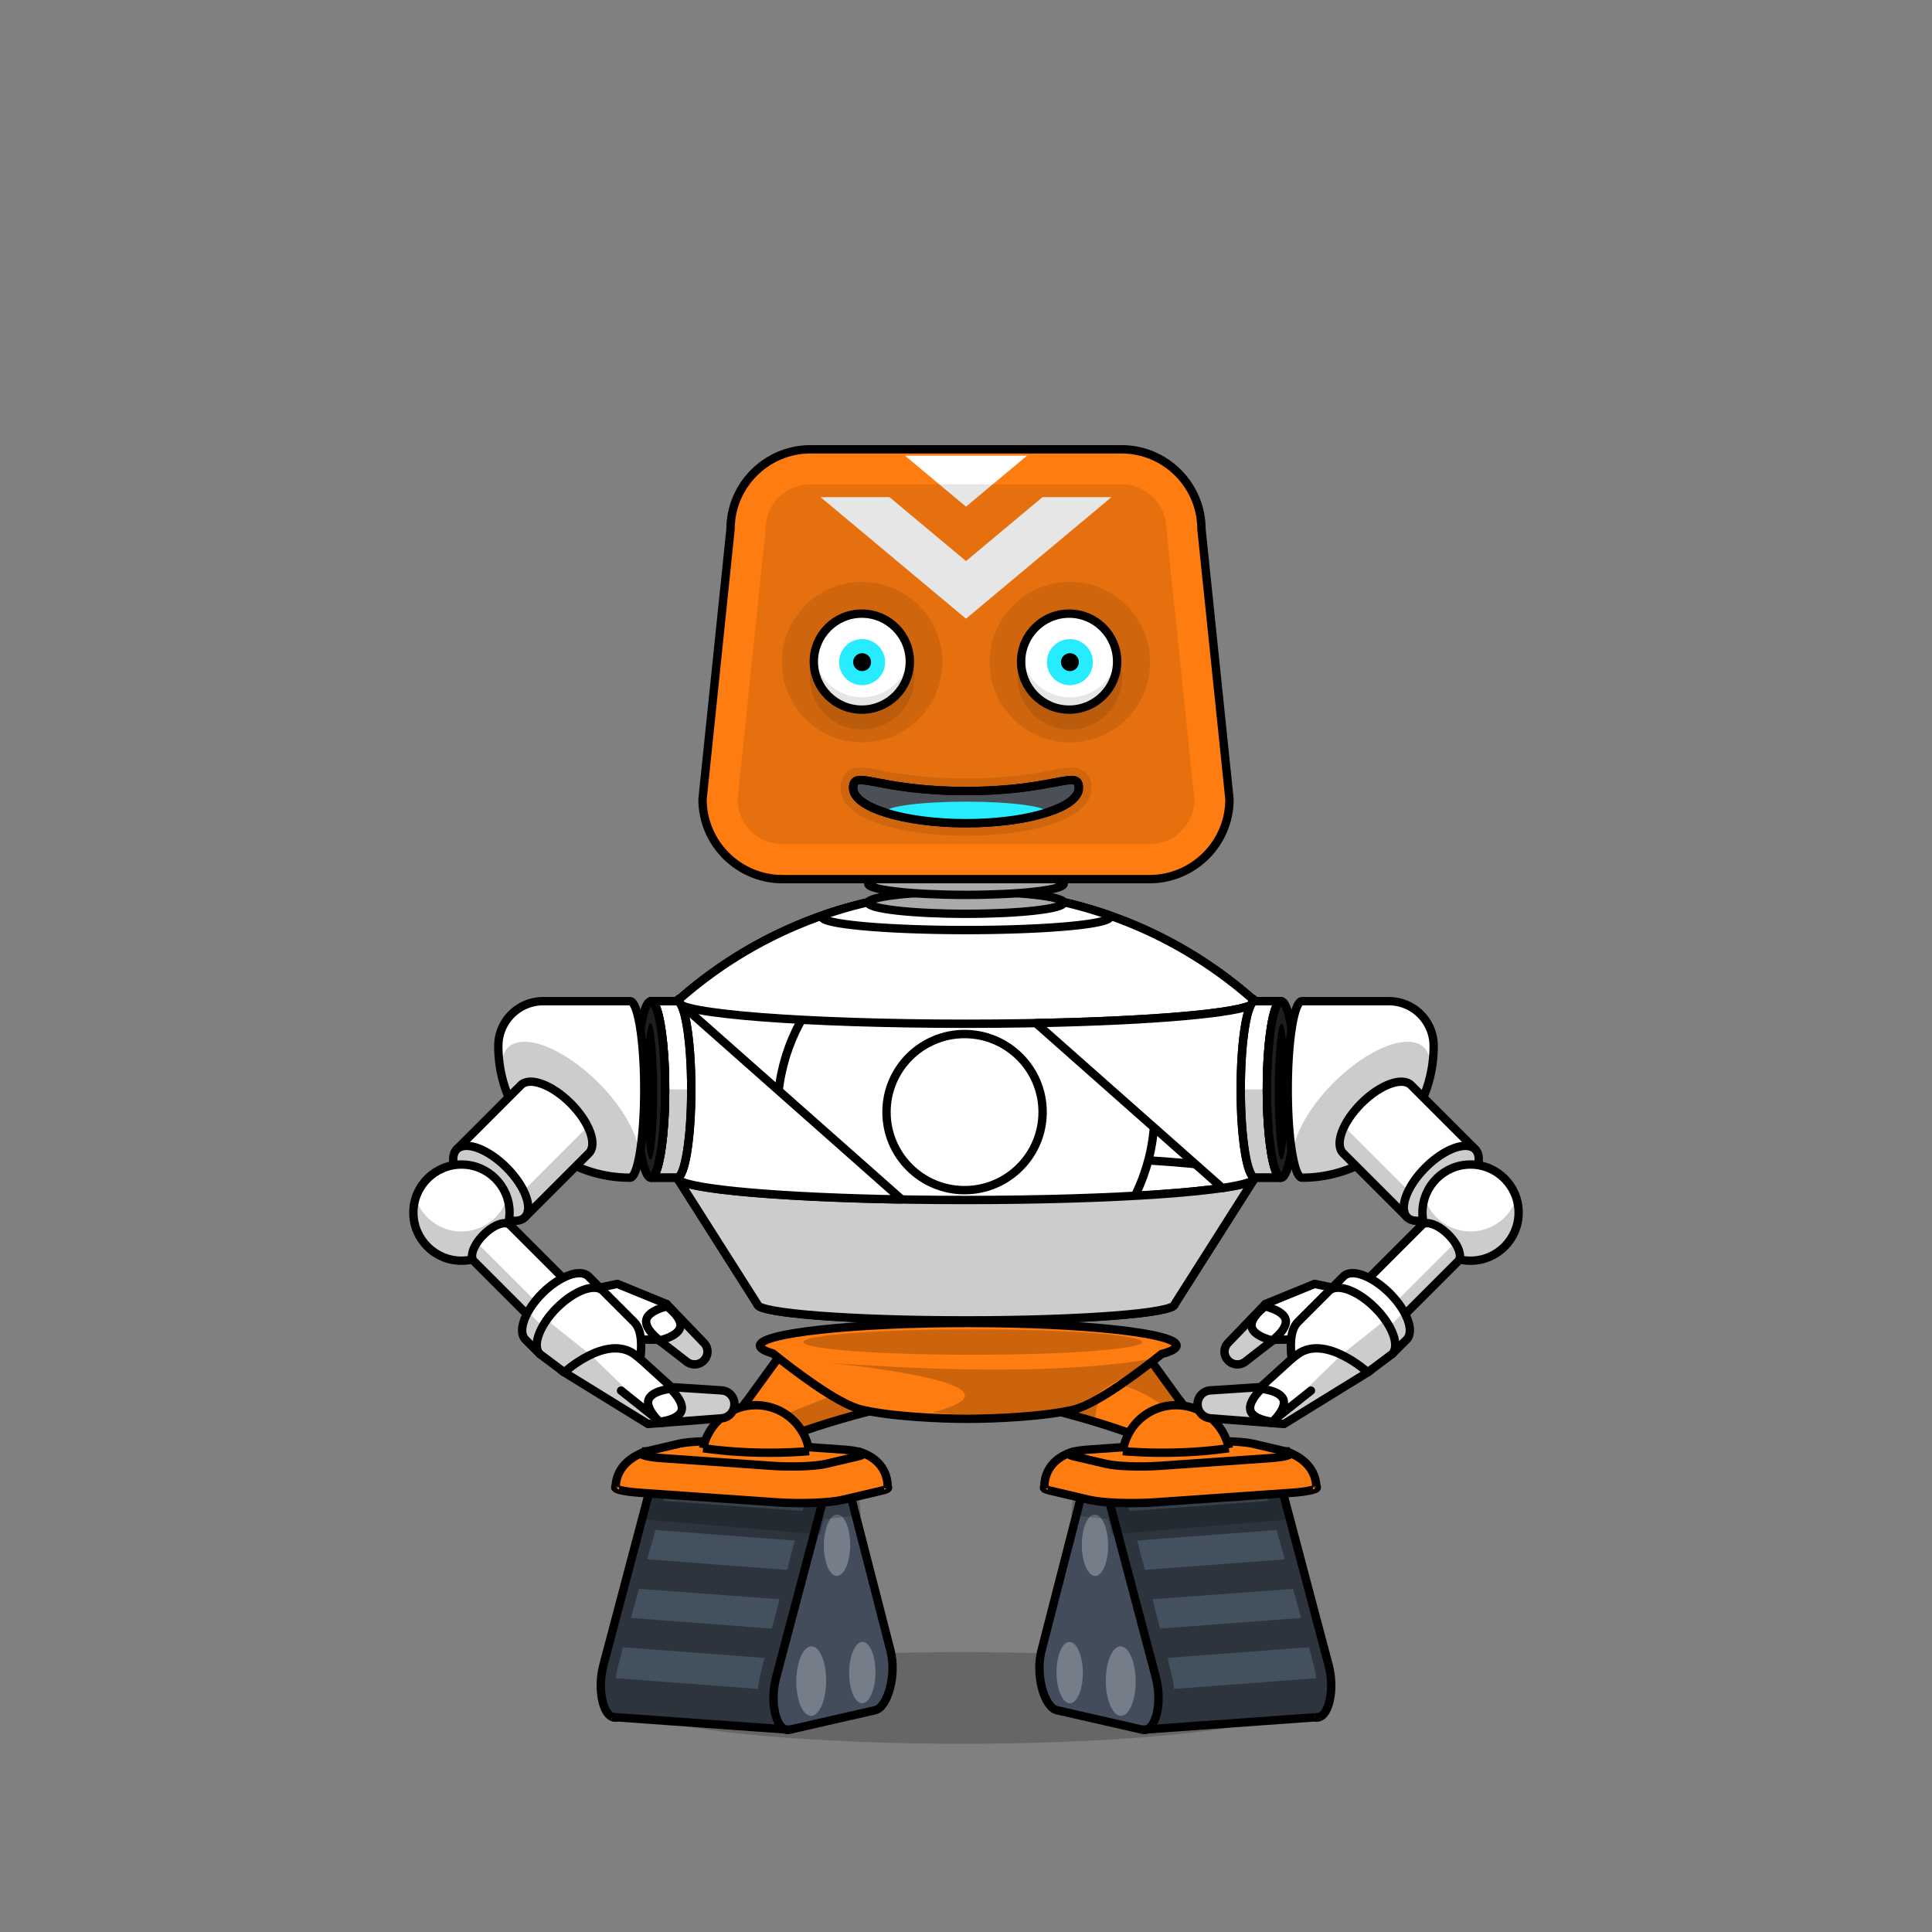 <svg xmlns="http://www.w3.org/2000/svg" xmlns:xlink="http://www.w3.org/1999/xlink" viewBox="0 0 3000 3000" width="100%" height="100%" fill="#000"><rect x="0" y="0" width="3000" height="3000" fill="#808080" stroke="none"/> <g id="legs-shadow">  <ellipse cx="1493.46" cy="2636.57" rx="546.76" ry="71.19" style="opacity: 0.2"/> </g>  <g id="Tracks-Orange-Legs" class="legs">   <g>    <path d="M1162.14,2172.17l50.46-69.59,493.84,23.07s-314,37.21-493.13,109.32C1213.31,2235,1108.64,2235.77,1162.14,2172.17Z" style="fill: #ff7c10;stroke: #000;stroke-miterlimit: 10;stroke-width: 13px"/>    <path d="M1159.52,2219.48l269.37-106.17,238.3,14.68s-307.76,54.78-386.82,83-84.71,25.41-97.13,20.89A118.13,118.13,0,0,1,1159.52,2219.48Z" style="opacity: 0.2"/>   </g>   <g>    <path d="M1830.13,2172.17l-50.46-69.59-493.84,23.07s314,37.21,493.13,109.32C1779,2235,1883.63,2235.77,1830.13,2172.17Z" style="fill: #ff7c10;stroke: #000;stroke-miterlimit: 10;stroke-width: 13px"/>    <path d="M1699.94,2208.18s1.13-71.72,50.83-54.77,92.61,59.85,92.61,59.85.61-21.77-13.25-41.09-50.46-69.59-50.46-69.59L1415.33,2119Z" style="opacity: 0.2"/>   </g>   <g>    <g>     <g>      <g>       <path d="M1036.74,2282a11.31,11.31,0,0,0-2-.28c-9.76-.46-20.34,11.37-26.41,34.27l-35.64,134.68-35.63,134.67c-9.43,35.62-1.71,74.66,13.8,80.8l7.1.51,261,18.76c-15.53-6.14-23.24-45.18-13.8-80.8l35.63-134.67,35.63-134.68c6.09-23,16.74-34.83,26.52-34.26Z" style="fill: #2d343d"/>       <path d="M1205.18,2604.61c-9.44,35.62-1.73,74.66,13.8,80.8l7.09.51,66.36-15.14,66.36-15.13c20.07-4.58,33.53-55.47,24.24-91.62L1352.3,2444.5,1321.58,2325c-4-15.56-10.93-23.36-18.38-23.95H1303c-9.78-.57-20.43,11.26-26.52,34.26l-35.63,134.68Z" style="fill: #424c5b"/>      </g>      <g>       <path d="M1219,2685.41a11.83,11.83,0,0,0,7.09.51" style="fill: none;stroke: #000;stroke-miterlimit: 10;stroke-width: 13px"/>       <path d="M1303.2,2301c7.45.59,14.39,8.39,18.38,23.95l30.72,119.54L1383,2564c9.29,36.15-4.17,87-24.24,91.62l-66.36,15.13-66.36,15.14" style="fill: none;stroke: #000;stroke-miterlimit: 10;stroke-width: 13px"/>       <path d="M1219,2685.41c-15.53-6.14-23.24-45.18-13.8-80.8l35.63-134.67,35.63-134.68c6.09-23,16.74-34.83,26.52-34.26" style="fill: none;stroke: #000;stroke-miterlimit: 10;stroke-width: 13px"/>       <path d="M958,2666.65a11.78,11.78,0,0,1-7.1-.51" style="fill: none;stroke: #000;stroke-miterlimit: 10;stroke-width: 13px"/>       <path d="M1036.74,2282a11.31,11.31,0,0,0-2-.28c-9.76-.46-20.34,11.37-26.41,34.27l-35.64,134.68-35.63,134.67c-9.43,35.62-1.71,74.66,13.8,80.8" style="fill: none;stroke: #000;stroke-miterlimit: 10;stroke-width: 13px"/>       <line x1="1034.29" y1="2281.82" x2="1036.74" y2="2282" style="fill: none;stroke: #000;stroke-miterlimit: 10;stroke-width: 13px"/>       <polyline points="1308.11 2301.36 1303.2 2301.01 1302.96 2300.99 1036.74 2282" style="fill: none;stroke: #000;stroke-miterlimit: 10;stroke-width: 13px"/>       <line x1="1218.98" y1="2685.41" x2="1226.07" y2="2685.92" style="fill: none;stroke: #000;stroke-miterlimit: 10;stroke-width: 13px"/>       <line x1="957.95" y1="2666.65" x2="1218.98" y2="2685.41" style="fill: none;stroke: #000;stroke-miterlimit: 10;stroke-width: 13px"/>       <line x1="957.95" y1="2666.65" x2="950.85" y2="2666.14" style="fill: none;stroke: #000;stroke-miterlimit: 10;stroke-width: 13px"/>      </g>     </g>     <ellipse cx="1259.71" cy="2610.4" rx="54.05" ry="23.17" transform="translate(-1360.08 3850.47) rotate(-89.57)" style="fill: #757d89"/>     <ellipse cx="1299.71" cy="2399.45" rx="47.66" ry="20.43" transform="translate(-1109.43 3681.1) rotate(-89.57)" style="fill: #757d89"/>     <ellipse cx="1338.99" cy="2597.18" rx="47.66" ry="20.43" transform="translate(-1268.17 3916.63) rotate(-89.57)" style="fill: #757d89"/>     <g>      <path d="M956.28,2605.88l219.89,16.61.78.07c.42-3.41.85-6.7,1.21-9.8.42-3.58,3.79-17.82,8.9-38.31l-1-.11-218.71-16.53c-5.11,19.2-8.7,33.34-9.83,39.1A87.14,87.14,0,0,0,956.28,2605.88Z" style="fill: #43515e"/>      <path d="M979.75,2512.24l1,.12L1196,2528.65l2.6.31c3.71-14.44,7.7-29.9,11.79-45.68l-218.16-16.1C987.89,2482.7,983.66,2497.94,979.75,2512.24Z" style="fill: #43515e"/>      <path d="M1005.08,2421l4.36.6,212.78,16.11c4.12-15.77,8.16-31.18,11.93-45.53l-213.06-16.14-3.27-.41C1013.81,2389.93,1009.48,2405.29,1005.08,2421Z" style="fill: #43515e"/>      <path d="M1030.54,2330.64l2.2.28,213.51,15.34,9.61-36.31L1040.62,2295S1036.7,2308.85,1030.54,2330.64Z" style="fill: #43515e"/>     </g>    </g>    <polygon points="1336.81 2352.59 1279.49 2359.02 1273.58 2382.69 992.13 2358.92 1005.61 2295.62 1332.26 2305.94 1336.81 2352.59" style="opacity: 0.2"/>    <g>     <g>      <path d="M1378.35,2308.67c-.47-37.58-31.51-50.4-42.6-53.78,6.16,2,5.59,4.39-3.15,6.44l-50.39,11.82c-16,3.75-53.19,5.09-83.1,3l-170.2-11.9c-24.91-1.74-36.88-5.31-31-8.63-12.39,4.82-40.61,19.38-42,52.54-4.38,3.87,10.43,7.89,39.32,9.91l210.09,14.69c36.92,2.58,82.83.92,102.57-3.71l62.2-14.59C1377.92,2312.63,1380.43,2310.61,1378.35,2308.67Z" style="fill: #ff7c10"/>      <path d="M1332.67,2254c-5.51-1.34-14.08-2.49-25.27-3.27l-170.2-11.9c-29.91-2.09-67.12-.75-83.1,3l-50.39,11.82a.38.38,0,0,0-.1,0c-.48.13-2.58.73-5.65,1.91-5.93,3.32,6,6.89,31,8.63l170.2,11.9c29.91,2.09,67.11.75,83.1-3l50.39-11.82c8.74-2,9.31-4.4,3.15-6.44h0C1334.38,2254.47,1333.34,2254.2,1332.67,2254Z" style="fill: #ff7c10"/>      <path d="M998,2255.62c3.07-1.18,5.17-1.78,5.65-1.91A22.9,22.9,0,0,0,998,2255.62Z" style="fill: #fff"/>      <path d="M1332.67,2254c.67.17,1.71.44,3.07.86C1334.86,2254.59,1333.83,2254.31,1332.67,2254Z" style="fill: #fff"/>     </g>     <g>      <path d="M1378.35,2308.67c2.08,1.94-.43,4-8.25,5.79l-62.2,14.59c-19.74,4.63-65.65,6.29-102.57,3.71l-210.09-14.69c-28.89-2-43.7-6-39.32-9.91" style="fill: none;stroke: #000;stroke-miterlimit: 10;stroke-width: 13px"/>      <path d="M1335.75,2254.89c6.16,2,5.59,4.39-3.15,6.44l-50.39,11.82c-16,3.75-53.19,5.09-83.1,3l-170.2-11.9c-24.91-1.74-36.88-5.31-31-8.63" style="fill: none;stroke: #000;stroke-miterlimit: 10;stroke-width: 13px"/>      <path d="M998,2255.62a22.9,22.9,0,0,1,5.65-1.91" style="fill: none;stroke: #000;stroke-miterlimit: 10;stroke-width: 13px"/>      <path d="M1335.74,2254.89c-.88-.3-1.91-.58-3.07-.86-5.51-1.34-14.08-2.49-25.27-3.27l-170.2-11.9c-29.91-2.09-67.12-.75-83.1,3l-50.39,11.82" style="fill: none;stroke: #000;stroke-miterlimit: 10;stroke-width: 13px"/>      <path d="M1335.74,2254.89c-1.36-.42-2.4-.69-3.07-.86l-.79-.17" style="fill: none;stroke: #000;stroke-miterlimit: 10;stroke-width: 13px"/>      <path d="M1378.35,2308.67c-.47-37.58-31.51-50.4-42.6-53.78h0" style="fill: none;stroke: #000;stroke-miterlimit: 10;stroke-width: 13px"/>      <path d="M1378.35,2308.67c0,.74,0,1.5,0,2.26" style="fill: none;stroke: #000;stroke-miterlimit: 10;stroke-width: 13px"/>      <path d="M998,2255.62c3.07-1.18,5.17-1.78,5.65-1.91a.38.38,0,0,1,.1,0" style="fill: none;stroke: #000;stroke-miterlimit: 10;stroke-width: 13px"/>      <path d="M955.87,2309.56c0-.48,0-.94,0-1.4" style="fill: none;stroke: #000;stroke-miterlimit: 10;stroke-width: 13px"/>      <path d="M998,2255.62c-12.39,4.82-40.61,19.38-42,52.54" style="fill: none;stroke: #000;stroke-miterlimit: 10;stroke-width: 13px"/>     </g>    </g>    <g>     <path d="M1091.88,2248.79a83.57,83.57,0,0,1,164.54,4.52" style="fill: #ff7c10;stroke: #000;stroke-miterlimit: 10;stroke-width: 13px"/>     <path d="M1091.88,2248.79a725.87,725.87,0,0,0,88.08,6.86,743.11,743.11,0,0,0,76.46-2.34" style="fill: #ff7c10;stroke: #000;stroke-miterlimit: 10;stroke-width: 13px"/>    </g>   </g>   <g>    <g>     <g>      <g>       <path d="M1963.26,2282a11.31,11.31,0,0,1,2-.28c9.76-.46,20.34,11.37,26.41,34.27l35.64,134.68L2063,2585.34c9.43,35.62,1.71,74.66-13.8,80.8l-7.1.51-261,18.76c15.53-6.14,23.24-45.18,13.8-80.8l-35.63-134.67-35.63-134.68c-6.09-23-16.74-34.83-26.52-34.26Z" style="fill: #2d343d"/>       <path d="M1794.82,2604.61c9.44,35.62,1.73,74.66-13.8,80.8l-7.09.51-66.36-15.14-66.36-15.13c-20.07-4.58-33.53-55.47-24.24-91.62l30.73-119.53L1678.42,2325c4-15.56,10.93-23.36,18.38-23.95h.24c9.78-.57,20.43,11.26,26.52,34.26l35.63,134.68Z" style="fill: #424c5b"/>      </g>      <g>       <path d="M1781,2685.41a11.83,11.83,0,0,1-7.09.51" style="fill: none;stroke: #000;stroke-miterlimit: 10;stroke-width: 13px"/>       <path d="M1696.8,2301c-7.45.59-14.39,8.39-18.38,23.95L1647.7,2444.5,1617,2564c-9.29,36.15,4.17,87,24.24,91.62l66.36,15.13,66.36,15.14" style="fill: none;stroke: #000;stroke-miterlimit: 10;stroke-width: 13px"/>       <path d="M1781,2685.41c15.53-6.14,23.24-45.18,13.8-80.8l-35.63-134.67-35.63-134.68c-6.09-23-16.74-34.83-26.52-34.26" style="fill: none;stroke: #000;stroke-miterlimit: 10;stroke-width: 13px"/>       <path d="M2042.05,2666.65a11.78,11.78,0,0,0,7.1-.51" style="fill: none;stroke: #000;stroke-miterlimit: 10;stroke-width: 13px"/>       <path d="M1963.26,2282a11.31,11.31,0,0,1,2-.28c9.76-.46,20.34,11.37,26.41,34.27l35.64,134.68L2063,2585.34c9.43,35.62,1.71,74.66-13.8,80.8" style="fill: none;stroke: #000;stroke-miterlimit: 10;stroke-width: 13px"/>       <line x1="1965.71" y1="2281.82" x2="1963.26" y2="2282" style="fill: none;stroke: #000;stroke-miterlimit: 10;stroke-width: 13px"/>       <polyline points="1691.89 2301.36 1696.8 2301.01 1697.04 2300.99 1963.26 2282" style="fill: none;stroke: #000;stroke-miterlimit: 10;stroke-width: 13px"/>       <line x1="1781.02" y1="2685.41" x2="1773.93" y2="2685.92" style="fill: none;stroke: #000;stroke-miterlimit: 10;stroke-width: 13px"/>       <line x1="2042.05" y1="2666.65" x2="1781.02" y2="2685.41" style="fill: none;stroke: #000;stroke-miterlimit: 10;stroke-width: 13px"/>       <line x1="2042.05" y1="2666.65" x2="2049.15" y2="2666.14" style="fill: none;stroke: #000;stroke-miterlimit: 10;stroke-width: 13px"/>      </g>     </g>     <ellipse cx="1740.29" cy="2610.4" rx="23.17" ry="54.05" transform="translate(-19.56 13.14) rotate(-0.43)" style="fill: #757d89"/>     <ellipse cx="1700.29" cy="2399.45" rx="20.43" ry="47.66" transform="translate(-17.97 12.84) rotate(-0.43)" style="fill: #757d89"/>     <ellipse cx="1661.01" cy="2597.18" rx="20.43" ry="47.66" transform="translate(-19.46 12.55) rotate(-0.43)" style="fill: #757d89"/>     <g>      <path d="M2043.72,2605.88l-219.89,16.61-.78.07c-.42-3.41-.85-6.7-1.21-9.8-.42-3.58-3.79-17.82-8.9-38.31l1-.11,218.71-16.53c5.11,19.2,8.7,33.34,9.83,39.1A87.14,87.14,0,0,1,2043.72,2605.88Z" style="fill: #43515e"/>      <path d="M2020.25,2512.24l-1,.12L1804,2528.65l-2.6.31c-3.71-14.44-7.7-29.9-11.79-45.68l218.16-16.1C2012.11,2482.7,2016.34,2497.94,2020.25,2512.24Z" style="fill: #43515e"/>      <path d="M1994.92,2421l-4.36.6-212.78,16.11c-4.12-15.77-8.16-31.18-11.93-45.53l213.06-16.14,3.27-.41C1986.19,2389.93,1990.52,2405.29,1994.92,2421Z" style="fill: #43515e"/>      <path d="M1969.46,2330.64l-2.2.28-213.51,15.34-9.61-36.31L1959.38,2295S1963.3,2308.85,1969.46,2330.64Z" style="fill: #43515e"/>     </g>    </g>    <polygon points="1663.19 2352.59 1720.51 2359.02 1726.42 2382.69 2007.87 2358.92 1994.39 2295.62 1667.74 2305.94 1663.19 2352.59" style="opacity: 0.2"/>    <g>     <g>      <path d="M1621.65,2308.67c.47-37.58,31.51-50.4,42.6-53.78-6.16,2-5.59,4.39,3.15,6.44l50.39,11.82c16,3.75,53.19,5.09,83.1,3l170.2-11.9c24.91-1.74,36.88-5.31,31-8.63,12.39,4.82,40.61,19.38,42,52.54,4.38,3.87-10.43,7.89-39.32,9.91l-210.09,14.69c-36.92,2.58-82.83.92-102.57-3.71l-62.2-14.59C1622.08,2312.63,1619.57,2310.61,1621.65,2308.67Z" style="fill: #ff7c10"/>      <path d="M1667.33,2254c5.51-1.34,14.08-2.49,25.27-3.27l170.2-11.9c29.91-2.09,67.12-.75,83.1,3l50.39,11.82a.38.38,0,0,1,.1,0c.48.13,2.58.73,5.65,1.91,5.93,3.32-6,6.89-31,8.63l-170.2,11.9c-29.91,2.09-67.11.75-83.1-3l-50.39-11.82c-8.74-2-9.31-4.4-3.15-6.44h0C1665.62,2254.47,1666.66,2254.2,1667.33,2254Z" style="fill: #ff7c10"/>      <path d="M2002,2255.62c-3.07-1.18-5.17-1.78-5.65-1.91A22.9,22.9,0,0,1,2002,2255.62Z" style="fill: #fff"/>      <path d="M1667.33,2254c-.67.17-1.71.44-3.07.86C1665.14,2254.59,1666.17,2254.31,1667.33,2254Z" style="fill: #fff"/>     </g>     <g>      <path d="M1621.65,2308.67c-2.08,1.94.43,4,8.25,5.79l62.2,14.59c19.74,4.63,65.65,6.29,102.57,3.71l210.09-14.69c28.89-2,43.7-6,39.32-9.91" style="fill: none;stroke: #000;stroke-miterlimit: 10;stroke-width: 13px"/>      <path d="M1664.25,2254.89c-6.16,2-5.59,4.39,3.15,6.44l50.39,11.82c16,3.75,53.19,5.09,83.1,3l170.2-11.9c24.91-1.74,36.88-5.31,31-8.63" style="fill: none;stroke: #000;stroke-miterlimit: 10;stroke-width: 13px"/>      <path d="M2002,2255.62a22.9,22.9,0,0,0-5.65-1.91" style="fill: none;stroke: #000;stroke-miterlimit: 10;stroke-width: 13px"/>      <path d="M1664.26,2254.89c.88-.3,1.91-.58,3.07-.86,5.51-1.34,14.08-2.49,25.27-3.27l170.2-11.9c29.91-2.09,67.12-.75,83.1,3l50.39,11.82" style="fill: none;stroke: #000;stroke-miterlimit: 10;stroke-width: 13px"/>      <path d="M1664.26,2254.89c1.36-.42,2.4-.69,3.07-.86l.79-.17" style="fill: none;stroke: #000;stroke-miterlimit: 10;stroke-width: 13px"/>      <path d="M1621.65,2308.67c.47-37.58,31.51-50.4,42.6-53.78h0" style="fill: none;stroke: #000;stroke-miterlimit: 10;stroke-width: 13px"/>      <path d="M1621.65,2308.67c0,.74,0,1.5,0,2.26" style="fill: none;stroke: #000;stroke-miterlimit: 10;stroke-width: 13px"/>      <path d="M2002,2255.62c-3.07-1.18-5.17-1.78-5.65-1.91a.38.38,0,0,0-.1,0" style="fill: none;stroke: #000;stroke-miterlimit: 10;stroke-width: 13px"/>      <path d="M2044.13,2309.56c0-.48,0-.94-.05-1.4" style="fill: none;stroke: #000;stroke-miterlimit: 10;stroke-width: 13px"/>      <path d="M2002,2255.62c12.39,4.82,40.61,19.38,42,52.54" style="fill: none;stroke: #000;stroke-miterlimit: 10;stroke-width: 13px"/>     </g>    </g>    <g>     <path d="M1908.12,2248.79a83.57,83.57,0,0,0-164.54,4.52" style="fill: #ff7c10;stroke: #000;stroke-miterlimit: 10;stroke-width: 13px"/>     <path d="M1908.12,2248.79a725.87,725.87,0,0,1-88.08,6.86,743.11,743.11,0,0,1-76.46-2.34" style="fill: #ff7c10;stroke: #000;stroke-miterlimit: 10;stroke-width: 13px"/>    </g>   </g>   <g>    <path d="M1827,2089.46c0-19.41-144.84-35.14-323.51-35.14s-323.5,15.73-323.5,35.14c0,4.3,7.12,8.42,20.12,12.22,30.59,24.56,100.51,78.28,137,87,46.75,11.18,123.47,14.37,164.34,14.47h2.06c40.88-.1,117.59-3.29,164.34-14.47,36-8.61,104.73-61.17,135.87-86.1C1818.73,2098.52,1827,2094.1,1827,2089.46Z" style="fill: #ff7c10;stroke: #000;stroke-miterlimit: 10;stroke-width: 13px"/>    <ellipse cx="1510.35" cy="2083.95" rx="262.86" ry="19.76" style="opacity: 0.2"/>    <path d="M1287.36,2116.14c-4.19-.32,334.74,31.62,161.6,76.8,0,0,118.58,16.94,240.3-15.82,0,0,15.74-13.55,25.18-20.33s85-49.69,85-49.69S1665.13,2144.37,1287.36,2116.14Z" style="opacity: 0.2"/>   </g>  </g> <g id="Retro-Bot-Body" class="body">  <path d="M1948.73,1554.62c-255.73-228-641.73-228-897.46,0h0v274.09l124.81,196.57c0,13.81,145,25,323.92,25s323.92-11.2,323.92-25l124.81-196.57V1554.62Z" style="fill: #fff;stroke: #000;stroke-linecap: round;stroke-linejoin: round;stroke-width: 13px"/>  <g>   <path d="M1500,1794.06c-247.83,0-448.73,15.51-448.73,34.65,0,1.16.74,2.3,2.18,3.43,22.31,17.53,213.72,31.23,446.55,31.23s424.24-13.7,446.55-31.23c1.44-1.13,2.18-2.27,2.18-3.43C1948.73,1809.57,1747.83,1794.06,1500,1794.06Z" style="fill: #fff;stroke: #000;stroke-linecap: round;stroke-linejoin: round;stroke-width: 13px"/>   <circle cx="1500" cy="1726.86" r="292.77" style="fill: #fff;stroke: #000;stroke-linecap: round;stroke-linejoin: round;stroke-width: 13px"/>   <circle cx="1497.76" cy="1726.86" r="121.21" style="fill: #fff;stroke: #000;stroke-linecap: round;stroke-linejoin: round;stroke-width: 13px"/>   <path d="M1053.45,1832.14l122.63,193.14c0,13.81,145,25,323.92,25s323.92-11.2,323.92-25l122.63-193.14c-22.31,17.53-213.72,31.23-446.55,31.23S1075.76,1849.67,1053.45,1832.14Z" style="fill: #fff;stroke: #000;stroke-linecap: round;stroke-linejoin: round;stroke-width: 13px"/>   <path d="M1053.45,1832.14l122.63,193.14c0,13.81,145,25,323.92,25s323.92-11.2,323.92-25l122.63-193.14c-22.31,17.53-213.72,31.23-446.55,31.23S1075.76,1849.67,1053.45,1832.14Z" style="opacity: 0.2"/>   <path d="M1948.73,1554.62l0,0c-.28-1.79-2.31-3.55-6-5.26-253.73-220.9-631.73-220.9-885.46,0-3.66,1.71-5.69,3.47-6,5.26l0,0h0v.39c0,19.14,200.9,34.66,448.73,34.66s448.73-15.52,448.73-34.66v-.39Z" style="fill: #fff;stroke: #000;stroke-linecap: round;stroke-linejoin: round;stroke-width: 13px"/>   <path d="M1719.72,1420.35a50,50,0,0,0-9.61-3.23,676.46,676.46,0,0,0-420.22,0,50,50,0,0,0-9.61,3.23c-2.37,1.18-3.62,2.4-3.62,3.64,0,11.16,100,20.21,223.34,20.21s223.34-9,223.34-20.21C1723.34,1422.75,1722.09,1421.53,1719.72,1420.35Z" style="fill: #fff;stroke: #000;stroke-linecap: round;stroke-linejoin: round;stroke-width: 13px"/>  </g>  <g>   <ellipse cx="1500" cy="1401.67" rx="151.81" ry="17.26" style="fill: #aaa;stroke: #000;stroke-linecap: round;stroke-linejoin: round;stroke-width: 13px"/>   <ellipse cx="1500" cy="1372.3" rx="151.81" ry="17.26" style="fill: #aaa;stroke: #000;stroke-linecap: round;stroke-linejoin: round;stroke-width: 13px"/>   <ellipse cx="1500" cy="1342.93" rx="151.81" ry="17.26" style="fill: #aaa;stroke: #000;stroke-linecap: round;stroke-linejoin: round;stroke-width: 13px"/>   <ellipse cx="1500" cy="1313.56" rx="151.81" ry="17.26" style="fill: #aaa;stroke: #000;stroke-linecap: round;stroke-linejoin: round;stroke-width: 13px"/>  </g>  <g>   <path d="M1052.32,1557.39v273l1.13,1.77c19,14.92,160.44,27.06,345.68,30.35v-.91l-338.58-299.52C1056.49,1560.54,1053.72,1559,1052.32,1557.39Z" style="fill: #fff;stroke: #000;stroke-linecap: round;stroke-linejoin: round;stroke-width: 13px"/>   <path d="M1608.58,1588.65l289.47,256.07c25.88-3.82,42.77-8.07,48.5-12.58v-273.7C1927.83,1573.15,1790,1585.16,1608.58,1588.65Z" style="fill: #fff;stroke: #000;stroke-linecap: round;stroke-linejoin: round;stroke-width: 13px"/>  </g>  <g>   <path d="M1948.73,1554.62c-12.22,0-22.13,61.36-22.13,137.05s9.91,137,22.13,137h40.6c-9.09,0-16.88-33.87-20.3-82.33-1.18-16.76-1.83-35.26-1.83-54.71s.65-38,1.83-54.72c3.42-48.46,11.21-82.33,20.3-82.33Z" style="fill: #fff;stroke: #000;stroke-linecap: round;stroke-linejoin: round;stroke-width: 13px"/>   <path d="M1969,1637c-1.18,16.76-1.83,35.26-1.83,54.72s.65,37.95,1.83,54.71c3.42,48.46,11.21,82.33,20.3,82.33,12.22,0,22.13-61.35,22.13-137s-9.91-137.05-22.13-137.05C1980.24,1554.62,1972.45,1588.49,1969,1637Z" style="fill: #1e1e1e;stroke: #000;stroke-linecap: round;stroke-linejoin: round;stroke-width: 13px"/>   <ellipse cx="1989.96" cy="1694.86" rx="10.44" ry="105.69"/>   <path d="M1926.6,1691.67c0,75.69,9.91,137,22.13,137h40.6c-9.09,0-16.88-33.87-20.3-82.33-1.18-16.76-1.83-35.26-1.83-54.71Z" style="opacity: 0.2"/>   <path d="M1948.73,1554.62c-12.22,0-22.13,61.36-22.13,137.05s9.91,137,22.13,137h40.6c-9.09,0-16.88-33.87-20.3-82.33-1.18-16.76-1.83-35.26-1.83-54.71s.65-38,1.83-54.72c3.42-48.46,11.21-82.33,20.3-82.33Z" style="fill: none;stroke: #000;stroke-linecap: round;stroke-linejoin: round;stroke-width: 13px"/>  </g>  <g>   <path d="M1051.27,1554.62c12.22,0,22.13,61.36,22.13,137.05s-9.91,137-22.13,137h-40.6c9.09,0,16.88-33.87,20.3-82.33,1.18-16.76,1.83-35.26,1.83-54.71s-.65-38-1.83-54.72c-3.42-48.46-11.21-82.33-20.3-82.33Z" style="fill: #fff;stroke: #000;stroke-linecap: round;stroke-linejoin: round;stroke-width: 13px"/>   <path d="M1031,1637c1.18,16.76,1.83,35.26,1.83,54.72s-.65,37.95-1.83,54.71c-3.42,48.46-11.21,82.33-20.3,82.33-12.22,0-22.13-61.35-22.13-137s9.91-137.05,22.13-137.05C1019.76,1554.62,1027.55,1588.49,1031,1637Z" style="fill: #1e1e1e;stroke: #000;stroke-linecap: round;stroke-linejoin: round;stroke-width: 13px"/>   <ellipse cx="1010.04" cy="1694.86" rx="10.44" ry="105.69"/>   <path d="M1073.4,1691.67c0,75.69-9.91,137-22.13,137h-40.6c9.09,0,16.88-33.87,20.3-82.33,1.18-16.76,1.83-35.26,1.83-54.71Z" style="opacity: 0.2"/>   <path d="M1051.27,1554.62c12.22,0,22.13,61.36,22.13,137.05s-9.91,137-22.13,137h-40.6c9.09,0,16.88-33.87,20.3-82.33,1.18-16.76,1.83-35.26,1.83-54.71s-.65-38-1.83-54.72c-3.42-48.46-11.21-82.33-20.3-82.33Z" style="fill: none;stroke: #000;stroke-linecap: round;stroke-linejoin: round;stroke-width: 13px"/>  </g> </g> <g id="Waiter-Arms" class="arms">  <g>   <g>    <path d="M914.15,2003l44.47-9.41,76.47,31.29,58.11,60.53a19.31,19.31,0,0,1,1.4,25.14l-.16.21a20,20,0,0,1-28.19,3.64c-17.7-13.75-43.86-34-43.86-34l-27.06-.35-1.13,30,48.27,43.83,78.21,5.13a21.06,21.06,0,0,1,19.63,19.53l0,.51a21.77,21.77,0,0,1-20,23.31c-38.27,2.93-114.14,8.78-114.14,8.78l-130.05-80.22a33.12,33.12,0,0,1-14.34-37.68l17.33-57.92a46.51,46.51,0,0,1,9.61-17.38h0A46.7,46.7,0,0,1,914.15,2003Z" style="fill: #fff;stroke: #000;stroke-linecap: round;stroke-linejoin: round;stroke-width: 13px"/>    <g>     <path d="M1120.68,2159a21.06,21.06,0,0,1,19.63,19.53l0,.51a21.77,21.77,0,0,1-20,23.31c-38.27,2.93-114.14,8.78-114.14,8.78l36.28-57.26Z" style="opacity: 0.2"/>     <path d="M1093.2,2085.44a19.31,19.31,0,0,1,1.4,25.14l-.16.21a20,20,0,0,1-28.19,3.64L1026,2083.22l9-58.31Z" style="opacity: 0.2"/>     <path d="M1035.09,2024.91l-9,58.31c-2.3-1.77-3.65-2.83-3.65-2.83Z" style="fill: #a0a0a0;stroke: #000;stroke-linecap: round;stroke-linejoin: round;stroke-width: 13px"/>    </g>    <line x1="964.34" y1="2159.36" x2="1027.43" y2="2209.47" style="fill: #eac8b5;stroke: #000;stroke-linecap: round;stroke-linejoin: round;stroke-width: 13px"/>    <line x1="995.33" y1="2080.04" x2="977.42" y2="2079.8" style="fill: #eac8b5;stroke: #000;stroke-linecap: round;stroke-linejoin: round;stroke-width: 13px"/>    <path d="M1024.39,2081.39s28.9-6.26,32-20.85-20.86-32-20.86-32-28.91,6.26-32,20.85S1024.39,2081.39,1024.39,2081.39Z" style="fill: #fff;stroke: #000;stroke-linecap: round;stroke-linejoin: round;stroke-width: 13px"/>    <path d="M1024,2207.73s29.44-2.84,34.2-17-17-34.2-17-34.2-29.44,2.84-34.2,17S1024,2207.73,1024,2207.73Z" style="fill: #fff;stroke: #000;stroke-linecap: round;stroke-linejoin: round;stroke-width: 13px"/>   </g>   <path d="M978.27,1554.62H843.41a69.62,69.62,0,0,0-69.62,69.61h0c0,112.93,91.55,204.48,204.48,204.48h0c12.23,0,22.14-61.36,22.14-137S990.5,1554.62,978.27,1554.62Z" style="fill: #fff;stroke: #000;stroke-linecap: round;stroke-linejoin: round;stroke-width: 13px"/>   <ellipse cx="886.21" cy="1724.3" rx="60.91" ry="137.96" transform="translate(-959.7 1131.68) rotate(-45)" style="opacity: 0.2"/>   <path d="M886.17,1713.32c-29.17-29.16-63.8-41.82-77.36-28.26l-99.63,99.62L814.8,1890.3l99.63-99.62C928,1777.12,915.33,1742.49,886.17,1713.32Z" style="fill: #fff;stroke: #000;stroke-linecap: round;stroke-linejoin: round;stroke-width: 13px"/>   <path d="M820.24,1874.86l-5.44,15.44,99.63-99.62c8.13-8.13,6.82-23.84-1.8-41.39L813,1848.91Z" style="opacity: 0.2"/>   <ellipse cx="761.99" cy="1837.49" rx="34.71" ry="74.68" transform="translate(-1076.12 1077) rotate(-45)" style="fill: #fff;stroke: #000;stroke-linecap: round;stroke-linejoin: round;stroke-width: 13px"/>   <ellipse cx="761.99" cy="1837.49" rx="34.71" ry="74.68" transform="translate(-1076.12 1077) rotate(-45)" style="opacity: 0.2"/>   <circle cx="716.55" cy="1882.94" r="74.68" style="fill: #fff;stroke: #000;stroke-linecap: round;stroke-linejoin: round;stroke-width: 13px"/>   <path d="M769.36,1890.3a74.68,74.68,0,0,1-124-30.08,74.68,74.68,0,1,0,142.28,0A74.32,74.32,0,0,1,769.36,1890.3Z" style="opacity: 0.2"/>   <path d="M750.89,1917.28c-15.51,15.51-22.24,33.93-15,41.14l96.51,96.52,56.18-56.18L792,1902.24C784.83,1895,766.41,1901.76,750.89,1917.28Z" style="fill: #fff;stroke: #000;stroke-linecap: round;stroke-linejoin: round;stroke-width: 13px"/>   <path d="M740.67,1929.72c-7.84,11.89-10.15,23.37-4.81,28.7l96.51,96.52,16.76-16.76Z" style="opacity: 0.2"/>   <ellipse cx="860.46" cy="2026.85" rx="39.73" ry="18.46" transform="translate(-1181.17 1202.09) rotate(-45)" style="fill: #fff;stroke: #000;stroke-linecap: round;stroke-linejoin: round;stroke-width: 13px"/>   <path d="M936.2,2004.34,913.83,1982c-12.58-12.58-44.72-.83-71.79,26.23s-38.81,59.21-26.23,71.8l22.37,22.36Z" style="fill: #fff;stroke: #000;stroke-linecap: round;stroke-linejoin: round;stroke-width: 13px"/>   <path d="M819.83,2037.09c-10.07,18.08-12.25,34.68-4,42.91l22.37,22.36,23.46-23.46Z" style="opacity: 0.2"/>   <path d="M984.73,2052.87l-48.23-48.23c-12.59-12.58-44.73-.84-71.8,26.23s-38.81,59.21-26.23,71.79h0l37.67,28.23s65.1-59.25,108.59-28.23l9.47,7.36C995.89,2095,998.48,2066.62,984.73,2052.87Z" style="fill: #fff;stroke: #000;stroke-linecap: round;stroke-linejoin: round;stroke-width: 13px"/>   <path d="M848.92,2049.56c-15.32,21.81-20.21,43.34-10.45,53.1h0l37.67,28.23A189.05,189.05,0,0,1,917,2103.73Z" style="opacity: 0.2"/>   <polygon points="1024.02 2207.73 917.02 2103.73 876.14 2130.89 1006.19 2211.11 1024.02 2207.73" style="opacity: 0.2"/>  </g>  <g>   <g>    <path d="M2085.85,2003l-44.47-9.41-76.47,31.29-58.11,60.53a19.31,19.31,0,0,0-1.4,25.14l.16.21a20,20,0,0,0,28.19,3.64c17.7-13.75,43.86-34,43.86-34l27.06-.35,1.13,30-48.27,43.83-78.21,5.13a21.06,21.06,0,0,0-19.63,19.53l0,.51a21.77,21.77,0,0,0,20,23.31c38.27,2.93,114.14,8.78,114.14,8.78l130.05-80.22a33.12,33.12,0,0,0,14.34-37.68l-17.33-57.92a46.51,46.51,0,0,0-9.61-17.38h0A46.7,46.7,0,0,0,2085.85,2003Z" style="fill: #fff;stroke: #000;stroke-linecap: round;stroke-linejoin: round;stroke-width: 13px"/>    <g>     <path d="M1879.32,2159a21.06,21.06,0,0,0-19.63,19.53l0,.51a21.77,21.77,0,0,0,20,23.31c38.27,2.93,114.14,8.78,114.14,8.78l-36.28-57.26Z" style="opacity: 0.2"/>     <path d="M1906.8,2085.44a19.31,19.31,0,0,0-1.4,25.14l.16.21a20,20,0,0,0,28.19,3.64l40.21-31.21-9-58.31Z" style="opacity: 0.2"/>     <path d="M1964.91,2024.91l9,58.31c2.3-1.77,3.65-2.83,3.65-2.83Z" style="fill: #a0a0a0;stroke: #000;stroke-linecap: round;stroke-linejoin: round;stroke-width: 13px"/>    </g>    <line x1="2035.66" y1="2159.36" x2="1972.57" y2="2209.47" style="fill: #eac8b5;stroke: #000;stroke-linecap: round;stroke-linejoin: round;stroke-width: 13px"/>    <line x1="2004.67" y1="2080.04" x2="2022.58" y2="2079.8" style="fill: #eac8b5;stroke: #000;stroke-linecap: round;stroke-linejoin: round;stroke-width: 13px"/>    <path d="M1975.61,2081.39s-28.9-6.26-32-20.85,20.86-32,20.86-32,28.91,6.26,32,20.85S1975.61,2081.39,1975.61,2081.39Z" style="fill: #fff;stroke: #000;stroke-linecap: round;stroke-linejoin: round;stroke-width: 13px"/>    <path d="M1976,2207.73s-29.44-2.84-34.2-17,17-34.2,17-34.2,29.44,2.84,34.2,17S1976,2207.73,1976,2207.73Z" style="fill: #fff;stroke: #000;stroke-linecap: round;stroke-linejoin: round;stroke-width: 13px"/>   </g>   <path d="M2021.73,1554.62h134.86a69.62,69.62,0,0,1,69.62,69.61h0c0,112.93-91.55,204.48-204.48,204.48h0c-12.23,0-22.14-61.36-22.14-137S2009.5,1554.62,2021.73,1554.62Z" style="fill: #fff;stroke: #000;stroke-linecap: round;stroke-linejoin: round;stroke-width: 13px"/>   <ellipse cx="2113.79" cy="1724.3" rx="137.96" ry="60.91" transform="translate(-600.15 1999.71) rotate(-45)" style="opacity: 0.2"/>   <path d="M2113.83,1713.32c29.17-29.16,63.8-41.82,77.36-28.26l99.63,99.62L2185.2,1890.3l-99.63-99.62C2072,1777.12,2084.67,1742.49,2113.83,1713.32Z" style="fill: #fff;stroke: #000;stroke-linecap: round;stroke-linejoin: round;stroke-width: 13px"/>   <path d="M2179.76,1874.86l5.44,15.44-99.63-99.62c-8.13-8.13-6.82-23.84,1.8-41.39l99.62,99.62Z" style="opacity: 0.2"/>   <ellipse cx="2238.01" cy="1837.49" rx="74.68" ry="34.71" transform="translate(-643.81 2120.7) rotate(-45)" style="fill: #fff;stroke: #000;stroke-linecap: round;stroke-linejoin: round;stroke-width: 13px"/>   <ellipse cx="2238.01" cy="1837.49" rx="74.68" ry="34.71" transform="translate(-643.81 2120.7) rotate(-45)" style="opacity: 0.2"/>   <circle cx="2283.45" cy="1882.94" r="74.68" style="fill: #fff;stroke: #000;stroke-linecap: round;stroke-linejoin: round;stroke-width: 13px"/>   <path d="M2230.64,1890.3a74.68,74.68,0,0,0,124-30.08,74.68,74.68,0,1,1-142.28,0A74.32,74.32,0,0,0,2230.64,1890.3Z" style="opacity: 0.2"/>   <path d="M2249.11,1917.28c15.51,15.51,22.24,33.93,15,41.14l-96.51,96.52-56.18-56.18,96.51-96.52C2215.17,1895,2233.59,1901.76,2249.11,1917.28Z" style="fill: #fff;stroke: #000;stroke-linecap: round;stroke-linejoin: round;stroke-width: 13px"/>   <path d="M2259.33,1929.72c7.84,11.89,10.15,23.37,4.81,28.7l-96.51,96.52-16.76-16.76Z" style="opacity: 0.2"/>   <ellipse cx="2139.54" cy="2026.85" rx="18.46" ry="39.73" transform="translate(-806.54 2106.53) rotate(-45)" style="fill: #fff;stroke: #000;stroke-linecap: round;stroke-linejoin: round;stroke-width: 13px"/>   <path d="M2063.8,2004.34l22.37-22.37c12.58-12.58,44.72-.83,71.79,26.23s38.81,59.21,26.23,71.8l-22.37,22.36Z" style="fill: #fff;stroke: #000;stroke-linecap: round;stroke-linejoin: round;stroke-width: 13px"/>   <path d="M2180.17,2037.09c10.07,18.08,12.25,34.68,4,42.91l-22.37,22.36-23.46-23.46Z" style="opacity: 0.2"/>   <path d="M2015.27,2052.87l48.23-48.23c12.59-12.58,44.73-.84,71.8,26.23s38.81,59.21,26.23,71.79h0l-37.67,28.23s-65.1-59.25-108.59-28.23l-9.47,7.36C2004.11,2095,2001.52,2066.62,2015.27,2052.87Z" style="fill: #fff;stroke: #000;stroke-linecap: round;stroke-linejoin: round;stroke-width: 13px"/>   <path d="M2151.08,2049.56c15.32,21.81,20.21,43.34,10.45,53.1h0l-37.67,28.23a189.05,189.05,0,0,0-40.88-27.16Z" style="opacity: 0.2"/>   <polygon points="1975.98 2207.73 2082.98 2103.73 2123.86 2130.89 1993.81 2211.11 1975.98 2207.73" style="opacity: 0.2"/>  </g> </g> <g id="Maintenance-Bot-Body-Orange" class="head">  <path d="M1785.12,1365.12H1214.88c-68.22,0-124-55.81-124-124l43.49-419.46c0-68.22,55.81-124,124-124h483.28c68.22,0,124,55.82,124,124l43.49,419.46C1909.16,1309.31,1853.34,1365.12,1785.12,1365.12Z" style="fill: #ff7c10;stroke: #000;stroke-miterlimit: 10;stroke-width: 13px"/>  <g>   <path d="M1819.22,822.14v-.51a114.17,114.17,0,0,0-114-114H1594.75L1500,786.75l-94.74-79.16H1294.82a114.17,114.17,0,0,0-114,114v.51l-43.48,419.45a114.16,114.16,0,0,0,114,113.53h497.34a114.16,114.16,0,0,0,114-113.53ZM1500,960.69,1274.09,771.93h107.09L1500,871.21l118.82-99.28h107.09Z" style="fill: none"/>   <polygon points="1594.75 707.59 1405.26 707.59 1500 786.75 1594.75 707.59" style="fill: #fff"/>   <polygon points="1500 871.21 1381.18 771.93 1274.09 771.93 1500 960.69 1725.91 771.93 1618.82 771.93 1500 871.21" style="fill: #fff"/>  </g>  <path d="M1214.88,1310.77a70.06,70.06,0,0,1-69.66-68l43.46-419.19v-1.9a70.06,70.06,0,0,1,69.68-69.69h483.28a70.06,70.06,0,0,1,69.68,69.69v1.9l43.46,419.19a70.06,70.06,0,0,1-69.66,68Z" style="fill: #020202;opacity: 0.1"/> </g> <g id="Ball-Face" class="face">  <g>   <circle cx="1338.66" cy="1028.18" r="124.6" style="opacity: 0.1"/>   <circle cx="1338.66" cy="1051.41" r="81.31" style="opacity: 0.1"/>   <circle cx="1338.66" cy="1028.18" r="74.55" style="fill: #fff"/>   <g style="opacity: 0.1">    <path d="M1338.66,1082.72a74.55,74.55,0,0,1-73.86-64.54,74.54,74.54,0,1,0,147.72,0A74.55,74.55,0,0,1,1338.66,1082.72Z"/>   </g>   <circle cx="1338.66" cy="1028.18" r="35.74" style="fill: #27ebff"/>   <circle cx="1338.66" cy="1028.18" r="13.91"/>  </g>  <g>   <circle cx="1661.34" cy="1028.18" r="124.6" style="opacity: 0.1"/>   <circle cx="1661.34" cy="1051.41" r="81.31" style="opacity: 0.1"/>   <circle cx="1661.34" cy="1028.18" r="74.55" style="fill: #fff"/>   <g style="opacity: 0.1">    <path d="M1661.34,1082.72a74.55,74.55,0,0,1-73.86-64.54,74.55,74.55,0,1,0,147.72,0A74.55,74.55,0,0,1,1661.34,1082.72Z"/>   </g>   <circle cx="1661.34" cy="1028.18" r="35.74" style="fill: #27ebff"/>   <circle cx="1661.34" cy="1028.18" r="13.91"/>  </g>  <path d="M1663.63,1191.78c-7.8,0-17.13,1.77-30.05,4.21-25.44,4.8-68,12.83-133.58,12.83s-108.14-8-133.58-12.84c-12.92-2.43-22.25-4.2-30.05-4.2-19.2,0-31.12,12.19-31.12,31.8,0,16.88,11.28,40.52,65,57.29,34.93,10.9,81,16.9,129.73,16.9s94.8-6,129.73-16.9c53.74-16.77,65-40.41,65-57.29C1694.75,1204,1682.83,1191.78,1663.63,1191.78Z" style="opacity: 0.1"/>  <path d="M1675.25,1223.58c0,30.21-78.46,54.69-175.25,54.69s-175.25-24.48-175.25-54.69,35.7,4.74,175.25,4.74S1675.25,1193.38,1675.25,1223.58Z" style="fill: #4b4f56;stroke: #000;stroke-linecap: round;stroke-linejoin: round;stroke-width: 13px"/>  <ellipse cx="1500" cy="1261.53" rx="126.2" ry="16.75" style="fill: #27ebff"/>  <path d="M1675.25,1223.58c0,30.21-78.46,54.69-175.25,54.69s-175.25-24.48-175.25-54.69,35.7,4.74,175.25,4.74S1675.25,1193.38,1675.25,1223.58Z" style="fill: none;stroke: #000;stroke-linecap: round;stroke-linejoin: round;stroke-width: 13px"/>  <circle cx="1338.25" cy="1027.38" r="74.54" style="fill: none;stroke: #000;stroke-miterlimit: 10;stroke-width: 13px"/>  <circle cx="1660.14" cy="1027.38" r="74.54" style="fill: none;stroke: #000;stroke-miterlimit: 10;stroke-width: 13px"/> </g></svg>